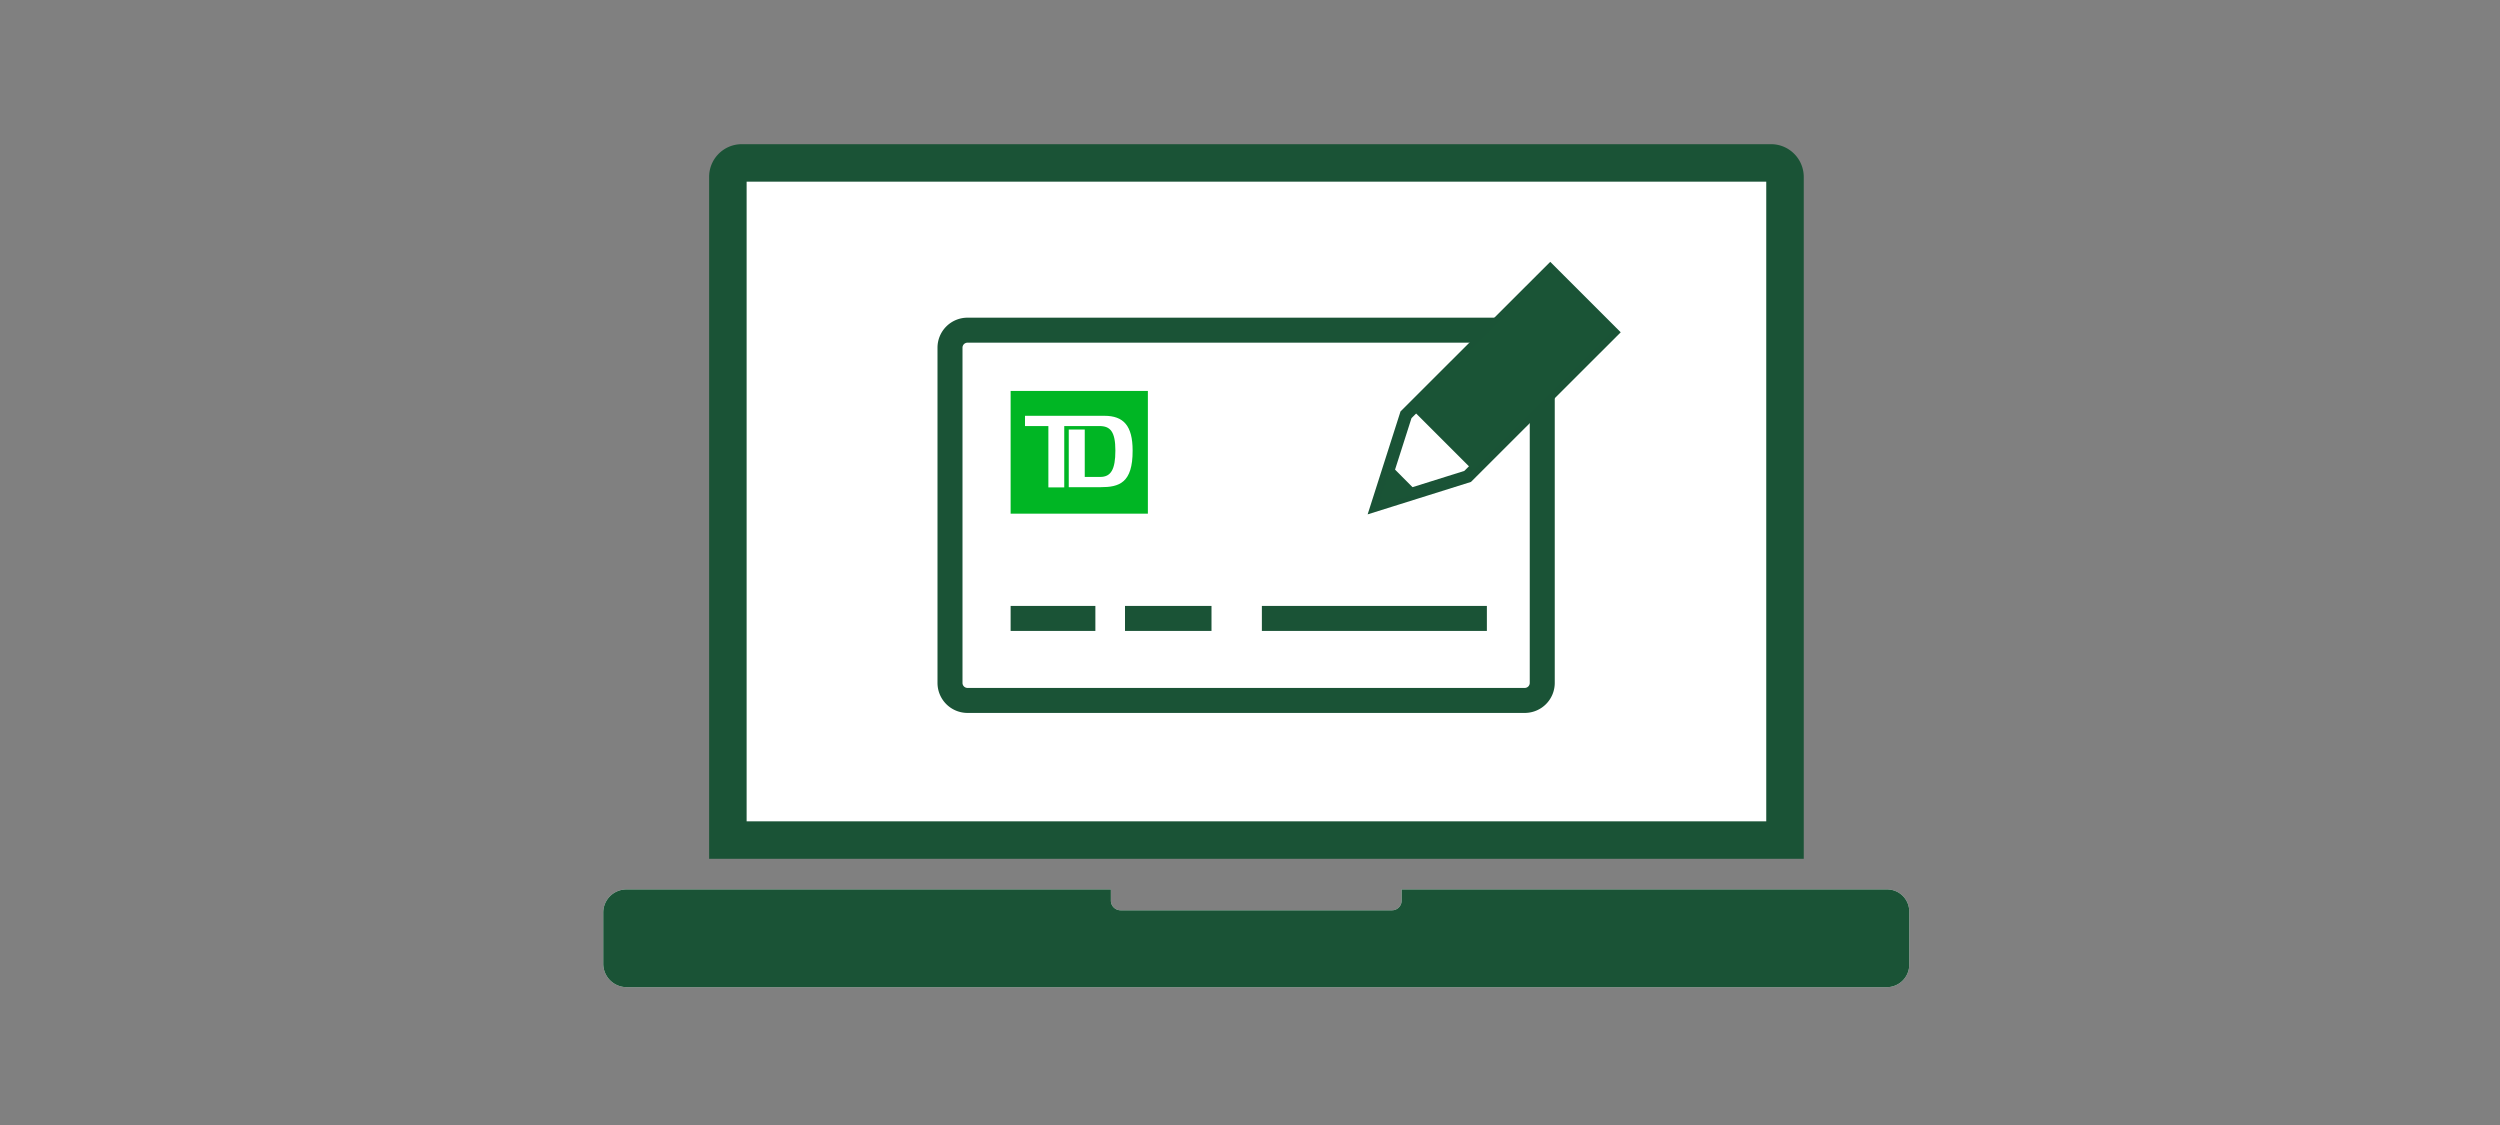<svg xmlns="http://www.w3.org/2000/svg" xmlns:xlink="http://www.w3.org/1999/xlink" width="200" height="90" viewBox="0 0 200 90">
  <rect x="0" y="0" width="200" height="90" fill="#808080" stroke="none"/>
  <defs>
    <clipPath id="clip-Get-ready-to-open_smp_200x90">
      <rect width="200" height="90"/>
    </clipPath>
  </defs>
  <g id="Get-ready-to-open_smp_200x90" clip-path="url(#clip-Get-ready-to-open_smp_200x90)">
    <g id="Group_664" data-name="Group 664" transform="translate(48.26 11.534)">
      <g id="FLT_ART_WORKS_1_">
        <path id="Path_1809" data-name="Path 1809" d="M95.88,2.61A2.467,2.467,0,0,0,93.41.15H11.08A2.467,2.467,0,0,0,8.64,2.61V57.02H95.9Z" fill="#fff"/>
        <path id="Path_1810" data-name="Path 1810" d="M102.69,59.62H63.87v.9a.77.77,0,0,1-.77.77H41.38a.777.777,0,0,1-.77-.77v-.9H1.87A1.85,1.85,0,0,0,0,61.47v4.1a1.874,1.874,0,0,0,1.87,1.87H102.68a1.8,1.8,0,0,0,1.8-1.8V61.38A1.769,1.769,0,0,0,102.69,59.62Z" fill="#fff"/>
        <path id="Path_1811" data-name="Path 1811" d="M94.52,55.67H9.97V2.61A1.114,1.114,0,0,1,11.08,1.5H93.42a1.121,1.121,0,0,1,1.12,1.1V55.67Z" fill="none" stroke="#1a5336" stroke-linecap="square" stroke-miterlimit="10" stroke-width="3"/>
        <path id="Path_1812" data-name="Path 1812" d="M102.69,59.62H63.87v.9a.77.77,0,0,1-.77.77H41.38a.777.777,0,0,1-.77-.77v-.9H1.87A1.85,1.85,0,0,0,0,61.47v4.1a1.874,1.874,0,0,0,1.87,1.87H102.68a1.8,1.8,0,0,0,1.8-1.8V61.38A1.769,1.769,0,0,0,102.69,59.62Z" fill="#1a5336"/>
      </g>
      <path id="Path_1813" data-name="Path 1813" d="M75.71,16.28V43.1a1.963,1.963,0,0,1-1.96,1.96H29.14a1.963,1.963,0,0,1-1.96-1.96V16.28a1.963,1.963,0,0,1,1.96-1.96H73.72a1.965,1.965,0,0,1,1.99,1.94Z" fill="#fff"/>
      <path id="Path_1814" data-name="Path 1814" d="M32.59,19.74v9.82H43.57V19.74Zm7.2,7.7H37.24V22.83h1.28v3.79h1.24c.85,0,1.21-.59,1.21-2.11s-.41-1.96-1.27-1.96H36.88v4.91H35.61V22.55H33.74v-.82h6.35c1.53,0,2.26.79,2.26,2.78.01,2.6-1.08,2.93-2.56,2.93Z" fill="#00b624"/>
      <path id="Path_1815" data-name="Path 1815" d="M29.14,14.88H73.72a1.4,1.4,0,0,1,1.4,1.4V43.1a1.4,1.4,0,0,1-1.4,1.4H29.14a1.4,1.4,0,0,1-1.4-1.4V16.28A1.4,1.4,0,0,1,29.14,14.88Z" fill="none" stroke="#1a5336" stroke-linecap="square" stroke-miterlimit="10" stroke-width="2"/>
      <line id="Line_159" data-name="Line 159" x2="6.78" transform="translate(32.59 37.94)" fill="none" stroke="#1a5336" stroke-miterlimit="10" stroke-width="2"/>
      <line id="Line_160" data-name="Line 160" x2="6.92" transform="translate(41.74 37.94)" fill="none" stroke="#1a5336" stroke-miterlimit="10" stroke-width="2"/>
      <line id="Line_161" data-name="Line 161" x2="18" transform="translate(52.69 37.94)" fill="none" stroke="#1a5336" stroke-miterlimit="10" stroke-width="2"/>
      <path id="Path_1816" data-name="Path 1816" d="M69.15,26.58l-7.23,2.27,2.3-7.2L75.76,10.12l4.93,4.93Z" fill="#fff"/>
      <path id="Path_1817" data-name="Path 1817" d="M69.15,26.58l-7.23,2.27,2.3-7.2L75.76,10.12l4.93,4.93Z" fill="none" stroke="#1a5336" stroke-miterlimit="10" stroke-width="1"/>
      <rect id="Rectangle_312" data-name="Rectangle 312" width="15.67" height="6.97" transform="translate(64.678 21.194) rotate(-45)" fill="#1a5436"/>
      <path id="Path_1818" data-name="Path 1818" d="M65.19,27.89l-3.17.99,1.01-3.16Z" fill="#1a5436"/>
    </g>
  </g>
</svg>
